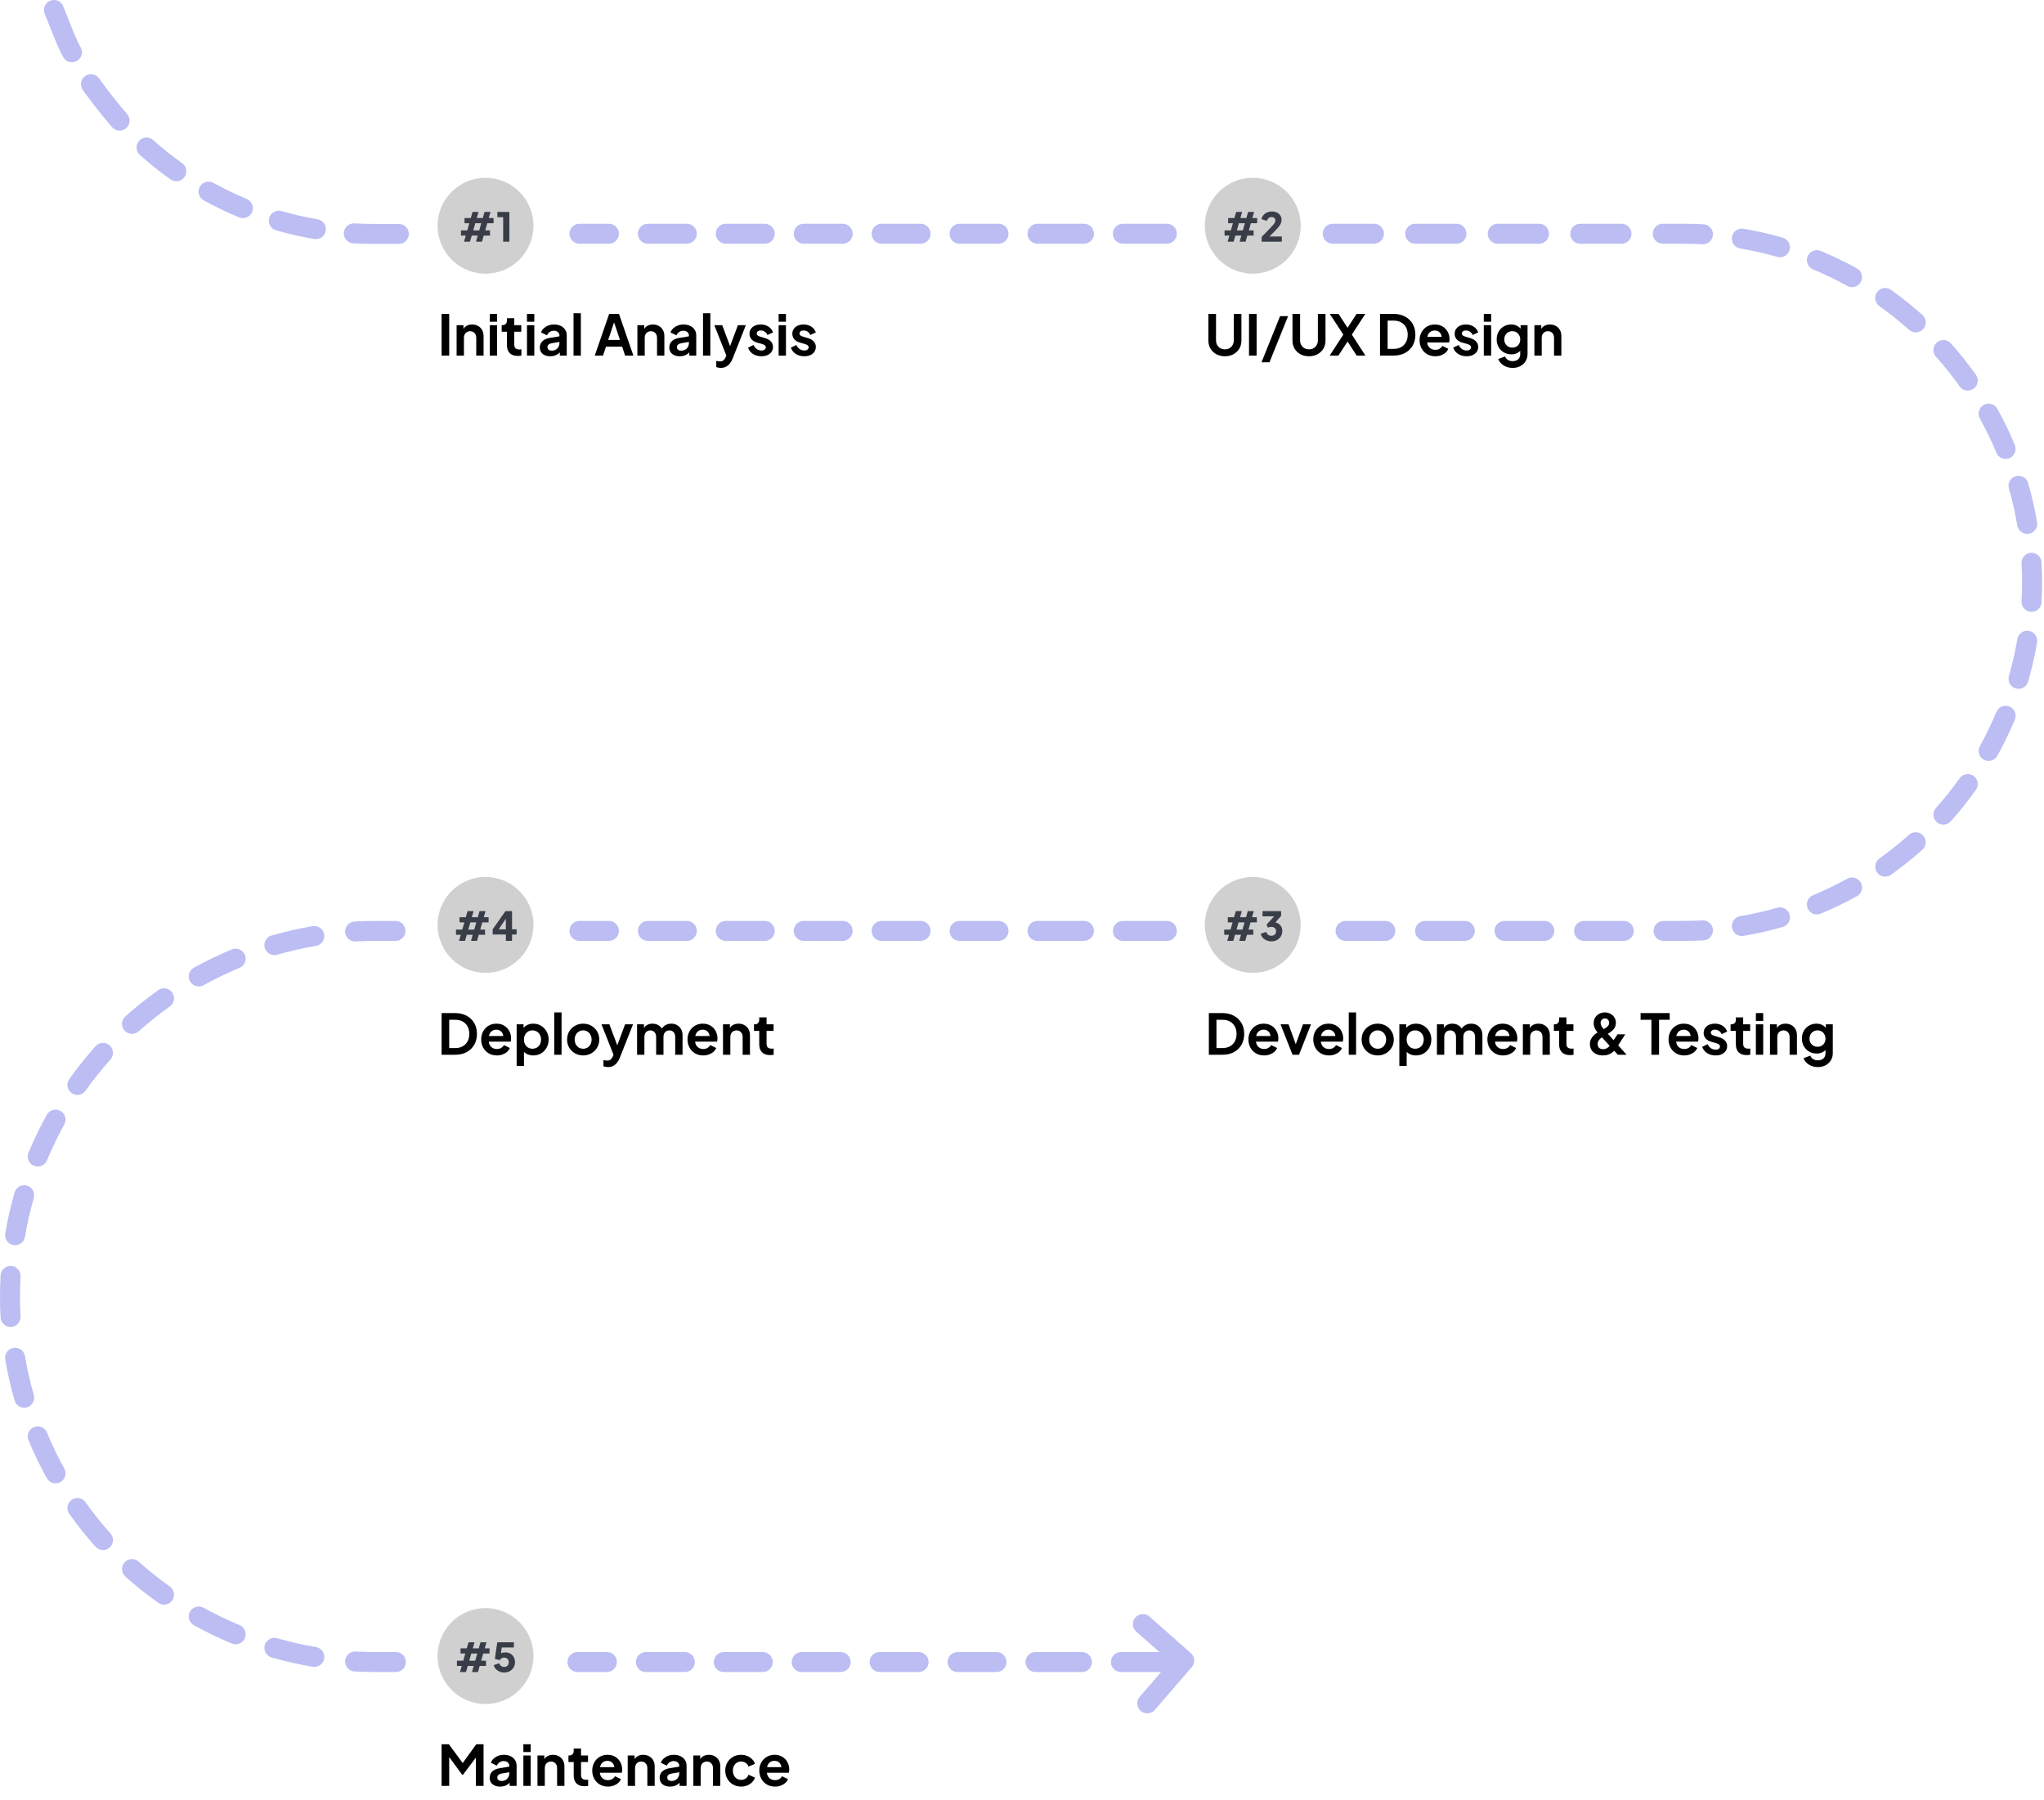 <svg width="1023" height="901" viewBox="0 0 1023 901" fill="none" xmlns="http://www.w3.org/2000/svg">
<path fill-rule="evenodd" clip-rule="evenodd" d="M176.807 121.815C180.055 121.995 183.327 122.086 186.62 122.086H199.62C202.381 122.086 204.62 119.848 204.62 117.086C204.62 114.325 202.381 112.086 199.62 112.086H186.62C183.512 112.086 180.424 112 177.359 111.831C174.602 111.678 172.243 113.79 172.09 116.547C171.938 119.304 174.049 121.663 176.807 121.815ZM163.06 115.541C163.52 112.818 161.685 110.238 158.962 109.779C152.826 108.744 146.806 107.37 140.921 105.677C138.267 104.914 135.497 106.446 134.734 109.1C133.97 111.754 135.503 114.524 138.157 115.287C144.401 117.084 150.789 118.541 157.298 119.64C160.021 120.099 162.601 118.264 163.06 115.541ZM126.165 106.102C127.222 103.551 126.012 100.626 123.461 99.568C117.737 97.194 112.175 94.507 106.797 91.528C104.381 90.19 101.338 91.064 100 93.48C98.662 95.895 99.536 98.938 101.952 100.276C107.657 103.436 113.557 106.286 119.631 108.805C122.182 109.863 125.107 108.652 126.165 106.102ZM92.314 88.64C93.914 86.389 93.387 83.268 91.136 81.668C86.098 78.087 81.27 74.231 76.674 70.12C74.615 68.279 71.454 68.456 69.614 70.514C67.773 72.573 67.949 75.733 70.008 77.574C74.881 81.932 80.001 86.022 85.342 89.819C87.593 91.419 90.715 90.891 92.314 88.64ZM63.192 64.093C65.25 62.252 65.427 59.091 63.586 57.032C59.475 52.436 53.173 44.302 49.592 39.265C47.992 37.014 44.871 36.486 42.62 38.086C40.369 39.686 39.842 42.807 41.441 45.058C45.239 50.4 51.774 58.825 56.132 63.699C57.973 65.757 61.133 65.933 63.192 64.093ZM38.416 30.538C40.832 29.2 41.706 26.157 40.368 23.741C38.227 19.876 35.871 13.855 33.834 8.648L33.834 8.648L33.834 8.647L33.834 8.647C33.036 6.609 32.288 4.696 31.62 3.086C30.562 0.535 27.637 -0.675 25.086 0.383C22.535 1.441 21.325 4.366 22.383 6.917C23.064 8.56 23.822 10.483 24.627 12.527C26.798 18.037 29.315 24.425 31.62 28.586C32.958 31.002 36.001 31.875 38.416 30.538ZM290 112C287.239 112 285 114.239 285 117C285 119.761 287.239 122 290 122H304.75C307.511 122 309.75 119.761 309.75 117C309.75 114.239 307.511 112 304.75 112H290ZM324.25 112C321.489 112 319.25 114.239 319.25 117C319.25 119.761 321.489 122 324.25 122H343.75C346.511 122 348.75 119.761 348.75 117C348.75 114.239 346.511 112 343.75 112H324.25ZM363.25 112C360.489 112 358.25 114.239 358.25 117C358.25 119.761 360.489 122 363.25 122H382.75C385.511 122 387.75 119.761 387.75 117C387.75 114.239 385.511 112 382.75 112H363.25ZM402.25 112C399.489 112 397.25 114.239 397.25 117C397.25 119.761 399.489 122 402.25 122H421.75C424.511 122 426.75 119.761 426.75 117C426.75 114.239 424.511 112 421.75 112H402.25ZM441.25 112C438.489 112 436.25 114.239 436.25 117C436.25 119.761 438.489 122 441.25 122H460.75C463.511 122 465.75 119.761 465.75 117C465.75 114.239 463.511 112 460.75 112H441.25ZM480.25 112C477.489 112 475.25 114.239 475.25 117C475.25 119.761 477.489 122 480.25 122H499.75C502.511 122 504.75 119.761 504.75 117C504.75 114.239 502.511 112 499.75 112H480.25ZM519.25 112C516.489 112 514.25 114.239 514.25 117C514.25 119.761 516.489 122 519.25 122H542.5C545.261 122 547.5 119.761 547.5 117C547.5 114.239 545.261 112 542.5 112H519.25ZM562 112C559.239 112 557 114.239 557 117C557 119.761 559.239 122 562 122H584C586.761 122 589 119.761 589 117C589 114.239 586.761 112 584 112H562ZM290 461C287.239 461 285 463.239 285 466C285 468.761 287.239 471 290 471H304.75C307.511 471 309.75 468.761 309.75 466C309.75 463.239 307.511 461 304.75 461H290ZM324.25 461C321.489 461 319.25 463.239 319.25 466C319.25 468.761 321.489 471 324.25 471H343.75C346.511 471 348.75 468.761 348.75 466C348.75 463.239 346.511 461 343.75 461H324.25ZM363.25 461C360.489 461 358.25 463.239 358.25 466C358.25 468.761 360.489 471 363.25 471H382.75C385.511 471 387.75 468.761 387.75 466C387.75 463.239 385.511 461 382.75 461H363.25ZM402.25 461C399.489 461 397.25 463.239 397.25 466C397.25 468.761 399.489 471 402.25 471H421.75C424.511 471 426.75 468.761 426.75 466C426.75 463.239 424.511 461 421.75 461H402.25ZM441.25 461C438.489 461 436.25 463.239 436.25 466C436.25 468.761 438.489 471 441.25 471H460.75C463.511 471 465.75 468.761 465.75 466C465.75 463.239 463.511 461 460.75 461H441.25ZM480.25 461C477.489 461 475.25 463.239 475.25 466C475.25 468.761 477.489 471 480.25 471H499.75C502.511 471 504.75 468.761 504.75 466C504.75 463.239 502.511 461 499.75 461H480.25ZM519.25 461C516.489 461 514.25 463.239 514.25 466C514.25 468.761 516.489 471 519.25 471H542.5C545.261 471 547.5 468.761 547.5 466C547.5 463.239 545.261 461 542.5 461H519.25ZM562 461C559.239 461 557 463.239 557 466C557 468.761 559.239 471 562 471H584C586.761 471 589 468.761 589 466C589 463.239 586.761 461 584 461H562ZM667 112C664.239 112 662 114.239 662 117C662 119.761 664.239 122 667 122H687.65C690.411 122 692.65 119.761 692.65 117C692.65 114.239 690.411 112 687.65 112H667ZM708.3 112C705.539 112 703.3 114.239 703.3 117C703.3 119.761 705.539 122 708.3 122H728.95C731.711 122 733.95 119.761 733.95 117C733.95 114.239 731.711 112 728.95 112H708.3ZM749.6 112C746.839 112 744.6 114.239 744.6 117C744.6 119.761 746.839 122 749.6 122H770.25C773.011 122 775.25 119.761 775.25 117C775.25 114.239 773.011 112 770.25 112H749.6ZM790.9 112C788.139 112 785.9 114.239 785.9 117C785.9 119.761 788.139 122 790.9 122H811.55C814.311 122 816.55 119.761 816.55 117C816.55 114.239 814.311 112 811.55 112H790.9ZM832.2 112C829.439 112 827.2 114.239 827.2 117C827.2 119.761 829.439 122 832.2 122H842.525C845.718 122 848.89 122.088 852.039 122.262C854.796 122.415 857.155 120.303 857.307 117.546C857.46 114.789 855.348 112.43 852.591 112.278C849.258 112.093 845.902 112 842.525 112H832.2ZM872.601 114.509C869.878 114.05 867.298 115.885 866.839 118.608C866.38 121.331 868.214 123.911 870.937 124.37C877.241 125.434 883.425 126.845 889.47 128.584C892.124 129.347 894.894 127.815 895.658 125.161C896.421 122.507 894.888 119.737 892.235 118.973C885.829 117.131 879.278 115.636 872.601 114.509ZM911.237 125.623C908.686 124.565 905.761 125.775 904.703 128.326C903.645 130.877 904.856 133.802 907.406 134.86C913.287 137.298 919 140.059 924.526 143.119C926.941 144.457 929.984 143.583 931.322 141.167C932.66 138.751 931.786 135.709 929.371 134.371C923.519 131.13 917.466 128.206 911.237 125.623ZM946.407 145.097C944.156 143.497 941.035 144.025 939.435 146.276C937.835 148.526 938.362 151.648 940.613 153.248C945.788 156.926 950.748 160.888 955.47 165.111C957.528 166.951 960.689 166.775 962.53 164.717C964.371 162.658 964.194 159.497 962.136 157.656C957.137 153.186 951.886 148.992 946.407 145.097ZM976.369 171.889C974.528 169.831 971.367 169.654 969.309 171.495C967.25 173.336 967.074 176.497 968.914 178.555C973.137 183.277 977.099 188.237 980.777 193.412C982.377 195.663 985.499 196.19 987.75 194.59C990 192.991 990.528 189.869 988.928 187.618C985.033 182.139 980.839 176.888 976.369 171.889ZM999.654 204.655C998.316 202.239 995.274 201.365 992.858 202.703C990.442 204.041 989.569 207.084 990.906 209.5C993.967 215.025 996.727 220.738 999.165 226.619C1000.22 229.17 1003.15 230.38 1005.7 229.322C1008.25 228.264 1009.46 225.339 1008.4 222.788C1005.82 216.559 1002.9 210.506 999.654 204.655ZM1015.05 241.791C1014.29 239.137 1011.52 237.604 1008.86 238.367C1006.21 239.131 1004.68 241.901 1005.44 244.555C1007.18 250.6 1008.59 256.785 1009.66 263.088C1010.11 265.811 1012.69 267.646 1015.42 267.186C1018.14 266.727 1019.98 264.147 1019.52 261.424C1018.39 254.747 1016.89 248.196 1015.05 241.791ZM1021.75 281.434C1021.6 278.677 1019.24 276.565 1016.48 276.718C1013.72 276.87 1011.61 279.229 1011.76 281.986C1011.94 285.135 1012.03 288.307 1012.03 291.5C1012.03 294.693 1011.94 297.865 1011.76 301.014C1011.61 303.771 1013.72 306.13 1016.48 306.282C1019.24 306.435 1021.6 304.323 1021.75 301.566C1021.93 298.233 1022.03 294.877 1022.03 291.5C1022.03 288.123 1021.93 284.767 1021.75 281.434ZM1019.52 321.576C1019.98 318.853 1018.14 316.273 1015.42 315.814C1012.69 315.354 1010.11 317.189 1009.66 319.912C1008.59 326.215 1007.18 332.4 1005.44 338.445C1004.68 341.099 1006.21 343.869 1008.86 344.633C1011.52 345.396 1014.29 343.863 1015.05 341.209C1016.89 334.804 1018.39 328.253 1019.52 321.576ZM1008.4 360.212C1009.46 357.661 1008.25 354.736 1005.7 353.678C1003.15 352.62 1000.22 353.83 999.165 356.381C996.727 362.262 993.967 367.975 990.906 373.5C989.569 375.916 990.442 378.959 992.858 380.297C995.274 381.635 998.316 380.761 999.654 378.346C1002.9 372.494 1005.82 366.441 1008.4 360.212ZM988.928 395.382C990.528 393.131 990 390.009 987.75 388.41C985.499 386.81 982.377 387.337 980.777 389.588C977.099 394.763 973.137 399.723 968.914 404.445C967.074 406.503 967.25 409.664 969.309 411.505C971.367 413.346 974.528 413.169 976.369 411.111C980.839 406.112 985.033 400.861 988.928 395.382ZM962.136 425.344C964.194 423.503 964.371 420.342 962.53 418.283C960.689 416.225 957.528 416.049 955.47 417.889C950.748 422.112 945.788 426.074 940.613 429.752C938.362 431.352 937.835 434.474 939.435 436.724C941.035 438.975 944.156 439.503 946.407 437.903C951.886 434.008 957.137 429.814 962.136 425.344ZM929.371 448.629C931.786 447.291 932.66 444.249 931.322 441.833C929.984 439.417 926.941 438.543 924.526 439.881C919 442.941 913.287 445.702 907.406 448.14C904.855 449.198 903.645 452.123 904.703 454.674C905.761 457.225 908.686 458.435 911.237 457.378C917.466 454.794 923.519 451.87 929.371 448.629ZM892.234 464.027C894.888 463.263 896.421 460.493 895.658 457.839C894.894 455.185 892.124 453.653 889.47 454.416C883.425 456.155 877.241 457.566 870.937 458.63C868.214 459.089 866.38 461.669 866.839 464.392C867.298 467.115 869.878 468.95 872.601 468.491C879.278 467.364 885.829 465.869 892.234 464.027ZM852.591 470.722C855.348 470.57 857.46 468.211 857.307 465.454C857.155 462.697 854.796 460.585 852.039 460.738C848.89 460.912 845.718 461 842.525 461H832.58C829.818 461 827.58 463.239 827.58 466C827.58 468.761 829.818 471 832.58 471H842.525C845.902 471 849.258 470.907 852.591 470.722ZM673.455 461C670.693 461 668.455 463.239 668.455 466C668.455 468.761 670.693 471 673.455 471H693.345C696.107 471 698.345 468.761 698.345 466C698.345 463.239 696.107 461 693.345 461H673.455ZM713.236 461C710.475 461 708.236 463.239 708.236 466C708.236 468.761 710.475 471 713.236 471H733.127C735.888 471 738.127 468.761 738.127 466C738.127 463.239 735.888 461 733.127 461H713.236ZM753.017 461C750.256 461 748.017 463.239 748.017 466C748.017 468.761 750.256 471 753.017 471H772.908C775.669 471 777.908 468.761 777.908 466C777.908 463.239 775.669 461 772.908 461H753.017ZM792.799 461C790.037 461 787.799 463.239 787.799 466C787.799 468.761 790.037 471 792.799 471H812.689C815.451 471 817.689 468.761 817.689 466C817.689 463.239 815.451 461 812.689 461H792.799ZM177.458 461.291C180.948 461.098 184.463 461 188 461H197.945C200.707 461 202.946 463.239 202.946 466C202.946 468.761 200.707 471 197.945 471H188C184.647 471 181.316 471.093 178.01 471.276C175.253 471.428 172.894 469.316 172.741 466.559C172.589 463.802 174.7 461.443 177.458 461.291ZM162.262 467.727C162.721 470.45 160.886 473.029 158.163 473.489C151.544 474.606 145.049 476.088 138.701 477.914C136.047 478.677 133.277 477.145 132.513 474.491C131.75 471.837 133.283 469.067 135.937 468.304C142.645 466.374 149.507 464.808 156.5 463.628C159.222 463.169 161.802 465.004 162.262 467.727ZM122.569 477.971C123.626 480.522 122.416 483.447 119.865 484.505C113.69 487.066 107.69 489.964 101.887 493.178C99.472 494.516 96.429 493.642 95.091 491.226C93.753 488.811 94.627 485.768 97.042 484.43C103.171 481.035 109.51 477.973 116.035 475.268C118.585 474.21 121.511 475.42 122.569 477.971ZM86.171 496.843C87.771 499.093 87.244 502.215 84.993 503.815C79.558 507.678 74.35 511.838 69.391 516.273C67.333 518.113 64.172 517.937 62.331 515.879C60.49 513.82 60.667 510.659 62.725 508.818C67.961 504.136 73.46 499.743 79.199 495.664C81.45 494.064 84.572 494.592 86.171 496.843ZM54.879 523.331C56.937 525.172 57.113 528.333 55.273 530.391C50.838 535.35 46.678 540.558 42.815 545.993C41.215 548.244 38.093 548.771 35.843 547.171C33.592 545.571 33.064 542.45 34.664 540.199C38.743 534.46 43.136 528.961 47.818 523.725C49.659 521.667 52.82 521.49 54.879 523.331ZM30.226 556.091C32.642 557.429 33.516 560.472 32.178 562.887C28.964 568.689 26.066 574.69 23.505 580.865C22.447 583.416 19.522 584.626 16.971 583.568C14.42 582.511 13.21 579.585 14.268 577.035C16.973 570.51 20.035 564.171 23.43 558.042C24.768 555.627 27.811 554.753 30.226 556.091ZM13.491 593.513C16.145 594.277 17.677 597.047 16.914 599.701C15.088 606.049 13.606 612.544 12.489 619.163C12.03 621.886 9.45 623.721 6.727 623.262C4.004 622.802 2.169 620.222 2.628 617.499C3.808 610.507 5.374 603.645 7.304 596.937C8.067 594.283 10.837 592.75 13.491 593.513ZM5.559 633.741C8.316 633.894 10.428 636.252 10.275 639.01C10.093 642.316 10 645.647 10 649C10 652.353 10.093 655.684 10.275 658.99C10.428 661.748 8.316 664.106 5.559 664.259C2.802 664.411 0.443 662.3 0.291 659.543C0.098 656.052 0 652.537 0 649C0 645.463 0.098 641.948 0.291 638.457C0.443 635.7 2.802 633.589 5.559 633.741ZM6.727 674.738C9.45 674.279 12.03 676.114 12.489 678.837C13.606 685.456 15.088 691.951 16.914 698.299C17.677 700.953 16.145 703.723 13.491 704.487C10.837 705.25 8.067 703.717 7.304 701.064C5.374 694.355 3.808 687.493 2.628 680.501C2.169 677.778 4.004 675.198 6.727 674.738ZM16.971 714.432C19.522 713.374 22.447 714.584 23.505 717.135C26.066 723.31 28.964 729.311 32.178 735.113C33.516 737.528 32.642 740.571 30.226 741.909C27.811 743.247 24.768 742.373 23.43 739.958C20.035 733.829 16.973 727.49 14.268 720.965C13.21 718.415 14.42 715.489 16.971 714.432ZM35.843 750.829C38.093 749.229 41.215 749.756 42.815 752.007C46.678 757.442 50.838 762.65 55.273 767.609C57.113 769.667 56.937 772.828 54.879 774.669C52.82 776.51 49.659 776.333 47.819 774.275C43.136 769.039 38.743 763.54 34.664 757.801C33.064 755.55 33.592 752.429 35.843 750.829ZM62.331 782.122C64.172 780.063 67.333 779.887 69.391 781.727C74.35 786.162 79.558 790.322 84.993 794.185C87.244 795.785 87.771 798.907 86.171 801.157C84.572 803.408 81.45 803.936 79.199 802.336C73.46 798.257 67.961 793.864 62.725 789.182C60.667 787.341 60.49 784.18 62.331 782.122ZM95.091 806.774C96.429 804.358 99.472 803.484 101.887 804.822C107.69 808.036 113.69 810.934 119.865 813.495C122.416 814.553 123.626 817.478 122.569 820.029C121.511 822.58 118.585 823.79 116.035 822.732C109.51 820.027 103.171 816.965 97.042 813.57C94.627 812.232 93.753 809.189 95.091 806.774ZM132.514 823.509C133.277 820.855 136.047 819.323 138.701 820.086C145.049 821.912 151.544 823.394 158.163 824.511C160.886 824.971 162.721 827.55 162.262 830.273C161.802 832.996 159.222 834.831 156.5 834.372C149.507 833.192 142.645 831.626 135.937 829.696C133.283 828.933 131.75 826.163 132.514 823.509ZM172.741 831.441C172.894 828.684 175.253 826.572 178.01 826.724C181.316 826.907 184.647 827 188 827H198.138C200.899 827 203.138 829.239 203.138 832C203.138 834.761 200.899 837 198.138 837H188C184.463 837 180.948 836.902 177.458 836.709C174.7 836.557 172.589 834.198 172.741 831.441ZM289 827C286.239 827 284 829.239 284 832C284 834.761 286.239 837 289 837H303.75C306.511 837 308.75 834.761 308.75 832C308.75 829.239 306.511 827 303.75 827H289ZM323.25 827C320.489 827 318.25 829.239 318.25 832C318.25 834.761 320.489 837 323.25 837H342.75C345.511 837 347.75 834.761 347.75 832C347.75 829.239 345.511 827 342.75 827H323.25ZM362.25 827C359.489 827 357.25 829.239 357.25 832C357.25 834.761 359.489 837 362.25 837H381.75C384.511 837 386.75 834.761 386.75 832C386.75 829.239 384.511 827 381.75 827H362.25ZM401.25 827C398.489 827 396.25 829.239 396.25 832C396.25 834.761 398.489 837 401.25 837H420.75C423.511 837 425.75 834.761 425.75 832C425.75 829.239 423.511 827 420.75 827H401.25ZM440.25 827C437.489 827 435.25 829.239 435.25 832C435.25 834.761 437.489 837 440.25 837H459.75C462.511 837 464.75 834.761 464.75 832C464.75 829.239 462.511 827 459.75 827H440.25ZM479.25 827C476.489 827 474.25 829.239 474.25 832C474.25 834.761 476.489 837 479.25 837H498.75C501.511 837 503.75 834.761 503.75 832C503.75 829.239 501.511 827 498.75 827H479.25ZM518.25 827C515.489 827 513.25 829.239 513.25 832C513.25 834.761 515.489 837 518.25 837H541.5C544.261 837 546.5 834.761 546.5 832C546.5 829.239 544.261 827 541.5 827H518.25ZM561 827C558.239 827 556 829.239 556 832C556 834.761 558.239 837 561 837H581.128L570.406 849.422C568.602 851.513 568.834 854.67 570.924 856.474C573.015 858.279 576.172 858.047 577.976 855.956L596.455 834.546C598.244 832.474 598.033 829.348 595.982 827.534L575.314 809.255C573.246 807.425 570.086 807.619 568.256 809.688C566.427 811.756 566.621 814.916 568.689 816.745L580.284 827H561Z" fill="#BBBDF3"/>
<path d="M219 113C219 99.745 229.745 89 243 89C256.255 89 267 99.745 267 113C267 126.255 256.255 137 243 137C229.745 137 219 126.255 219 113Z" fill="#D0D0D0"/>
<path d="M232.229 121L233.109 117.94H230.709V115.34H233.849L234.889 111.74H232.489V109.14H235.629L236.509 106.1H239.509L238.629 109.14H241.629L242.489 106.1H245.489L244.629 109.14H247.029V111.74H243.869L242.849 115.34H245.249V117.94H242.089L241.229 121H238.229L239.089 117.94H236.109L235.229 121H232.229ZM236.849 115.34H239.849L240.869 111.74H237.889L236.849 115.34ZM251.83 121V108.72H248.93V106.1H254.93V121H251.83Z" fill="#383D47"/>
<path d="M221.016 178V157.14H224.824V178H221.016ZM228.528 178V162.768H231.972V165.764L231.692 165.232C232.047 164.317 232.626 163.627 233.428 163.16C234.25 162.675 235.202 162.432 236.284 162.432C237.404 162.432 238.394 162.675 239.252 163.16C240.13 163.645 240.811 164.327 241.296 165.204C241.782 166.063 242.024 167.061 242.024 168.2V178H238.356V169.068C238.356 168.396 238.226 167.817 237.964 167.332C237.703 166.847 237.339 166.473 236.872 166.212C236.424 165.932 235.892 165.792 235.276 165.792C234.679 165.792 234.147 165.932 233.68 166.212C233.214 166.473 232.85 166.847 232.588 167.332C232.327 167.817 232.196 168.396 232.196 169.068V178H228.528ZM245.126 178V162.768H248.794V178H245.126ZM245.126 161.06V157.14H248.794V161.06H245.126ZM259.125 178.168C257.407 178.168 256.073 177.701 255.121 176.768C254.187 175.816 253.721 174.481 253.721 172.764V166.044H251.089V162.768H251.369C252.115 162.768 252.694 162.572 253.105 162.18C253.515 161.788 253.721 161.219 253.721 160.472V159.296H257.389V162.768H260.889V166.044H257.389V172.568C257.389 173.072 257.473 173.501 257.641 173.856C257.827 174.211 258.107 174.481 258.481 174.668C258.873 174.855 259.367 174.948 259.965 174.948C260.095 174.948 260.245 174.939 260.413 174.92C260.599 174.901 260.777 174.883 260.945 174.864V178C260.683 178.037 260.385 178.075 260.049 178.112C259.713 178.149 259.405 178.168 259.125 178.168ZM263.747 178V162.768H267.415V178H263.747ZM263.747 161.06V157.14H267.415V161.06H263.747ZM275.422 178.336C274.358 178.336 273.434 178.159 272.65 177.804C271.866 177.449 271.259 176.945 270.83 176.292C270.4 175.62 270.186 174.845 270.186 173.968C270.186 173.128 270.372 172.381 270.746 171.728C271.119 171.056 271.698 170.496 272.482 170.048C273.266 169.6 274.255 169.283 275.45 169.096L280.434 168.284V171.084L276.15 171.812C275.422 171.943 274.88 172.176 274.526 172.512C274.171 172.848 273.994 173.287 273.994 173.828C273.994 174.351 274.19 174.771 274.582 175.088C274.992 175.387 275.496 175.536 276.094 175.536C276.859 175.536 277.531 175.377 278.11 175.06C278.707 174.724 279.164 174.267 279.482 173.688C279.818 173.109 279.986 172.475 279.986 171.784V167.864C279.986 167.211 279.724 166.669 279.202 166.24C278.698 165.792 278.026 165.568 277.186 165.568C276.402 165.568 275.702 165.783 275.086 166.212C274.488 166.623 274.05 167.173 273.77 167.864L270.774 166.408C271.072 165.605 271.539 164.915 272.174 164.336C272.827 163.739 273.592 163.272 274.47 162.936C275.347 162.6 276.299 162.432 277.326 162.432C278.576 162.432 279.678 162.665 280.63 163.132C281.582 163.58 282.319 164.215 282.842 165.036C283.383 165.839 283.654 166.781 283.654 167.864V178H280.182V175.396L280.966 175.34C280.574 175.993 280.107 176.544 279.566 176.992C279.024 177.421 278.408 177.757 277.718 178C277.027 178.224 276.262 178.336 275.422 178.336ZM287.044 178V156.804H290.712V178H287.044ZM297.675 178L304.871 157.14H309.799L316.995 178H312.851L311.367 173.52H303.303L301.791 178H297.675ZM304.395 170.16H310.275L306.803 159.772H307.867L304.395 170.16ZM319.009 178V162.768H322.453V165.764L322.173 165.232C322.527 164.317 323.106 163.627 323.909 163.16C324.73 162.675 325.682 162.432 326.765 162.432C327.885 162.432 328.874 162.675 329.733 163.16C330.61 163.645 331.291 164.327 331.777 165.204C332.262 166.063 332.505 167.061 332.505 168.2V178H328.837V169.068C328.837 168.396 328.706 167.817 328.445 167.332C328.183 166.847 327.819 166.473 327.353 166.212C326.905 165.932 326.373 165.792 325.757 165.792C325.159 165.792 324.627 165.932 324.161 166.212C323.694 166.473 323.33 166.847 323.069 167.332C322.807 167.817 322.677 168.396 322.677 169.068V178H319.009ZM340.226 178.336C339.162 178.336 338.238 178.159 337.454 177.804C336.67 177.449 336.064 176.945 335.634 176.292C335.205 175.62 334.99 174.845 334.99 173.968C334.99 173.128 335.177 172.381 335.55 171.728C335.924 171.056 336.502 170.496 337.286 170.048C338.07 169.6 339.06 169.283 340.254 169.096L345.238 168.284V171.084L340.954 171.812C340.226 171.943 339.685 172.176 339.33 172.512C338.976 172.848 338.798 173.287 338.798 173.828C338.798 174.351 338.994 174.771 339.386 175.088C339.797 175.387 340.301 175.536 340.898 175.536C341.664 175.536 342.336 175.377 342.914 175.06C343.512 174.724 343.969 174.267 344.286 173.688C344.622 173.109 344.79 172.475 344.79 171.784V167.864C344.79 167.211 344.529 166.669 344.006 166.24C343.502 165.792 342.83 165.568 341.99 165.568C341.206 165.568 340.506 165.783 339.89 166.212C339.293 166.623 338.854 167.173 338.574 167.864L335.578 166.408C335.877 165.605 336.344 164.915 336.978 164.336C337.632 163.739 338.397 163.272 339.274 162.936C340.152 162.6 341.104 162.432 342.13 162.432C343.381 162.432 344.482 162.665 345.434 163.132C346.386 163.58 347.124 164.215 347.646 165.036C348.188 165.839 348.458 166.781 348.458 167.864V178H344.986V175.396L345.77 175.34C345.378 175.993 344.912 176.544 344.37 176.992C343.829 177.421 343.213 177.757 342.522 178C341.832 178.224 341.066 178.336 340.226 178.336ZM351.849 178V156.804H355.517V178H351.849ZM360.751 184.16C360.341 184.16 359.939 184.123 359.547 184.048C359.155 183.992 358.801 183.88 358.483 183.712V180.66C358.726 180.716 359.015 180.772 359.351 180.828C359.706 180.884 360.033 180.912 360.331 180.912C361.171 180.912 361.778 180.716 362.151 180.324C362.543 179.951 362.889 179.447 363.187 178.812L364.195 176.46L364.139 179.54L357.503 162.768H361.451L366.099 175.144H364.699L369.319 162.768H373.295L366.659 179.54C366.267 180.511 365.791 181.341 365.231 182.032C364.671 182.723 364.018 183.245 363.271 183.6C362.543 183.973 361.703 184.16 360.751 184.16ZM381.106 178.336C379.482 178.336 378.063 177.953 376.85 177.188C375.655 176.404 374.834 175.349 374.386 174.024L377.13 172.708C377.522 173.567 378.063 174.239 378.754 174.724C379.463 175.209 380.247 175.452 381.106 175.452C381.778 175.452 382.31 175.303 382.702 175.004C383.094 174.705 383.29 174.313 383.29 173.828C383.29 173.529 383.206 173.287 383.038 173.1C382.888 172.895 382.674 172.727 382.394 172.596C382.132 172.447 381.843 172.325 381.526 172.232L379.034 171.532C377.746 171.159 376.766 170.589 376.094 169.824C375.44 169.059 375.114 168.153 375.114 167.108C375.114 166.175 375.347 165.363 375.814 164.672C376.299 163.963 376.962 163.412 377.802 163.02C378.66 162.628 379.64 162.432 380.742 162.432C382.179 162.432 383.448 162.777 384.55 163.468C385.651 164.159 386.435 165.129 386.902 166.38L384.102 167.696C383.84 167.005 383.402 166.455 382.786 166.044C382.17 165.633 381.479 165.428 380.714 165.428C380.098 165.428 379.612 165.568 379.258 165.848C378.903 166.128 378.726 166.492 378.726 166.94C378.726 167.22 378.8 167.463 378.95 167.668C379.099 167.873 379.304 168.041 379.566 168.172C379.846 168.303 380.163 168.424 380.518 168.536L382.954 169.264C384.204 169.637 385.166 170.197 385.838 170.944C386.528 171.691 386.874 172.605 386.874 173.688C386.874 174.603 386.631 175.415 386.146 176.124C385.66 176.815 384.988 177.356 384.13 177.748C383.271 178.14 382.263 178.336 381.106 178.336ZM389.692 178V162.768H393.36V178H389.692ZM389.692 161.06V157.14H393.36V161.06H389.692ZM402.543 178.336C400.919 178.336 399.5 177.953 398.287 177.188C397.092 176.404 396.271 175.349 395.823 174.024L398.567 172.708C398.959 173.567 399.5 174.239 400.191 174.724C400.9 175.209 401.684 175.452 402.543 175.452C403.215 175.452 403.747 175.303 404.139 175.004C404.531 174.705 404.727 174.313 404.727 173.828C404.727 173.529 404.643 173.287 404.475 173.1C404.326 172.895 404.111 172.727 403.831 172.596C403.57 172.447 403.28 172.325 402.963 172.232L400.471 171.532C399.183 171.159 398.203 170.589 397.531 169.824C396.878 169.059 396.551 168.153 396.551 167.108C396.551 166.175 396.784 165.363 397.251 164.672C397.736 163.963 398.399 163.412 399.239 163.02C400.098 162.628 401.078 162.432 402.179 162.432C403.616 162.432 404.886 162.777 405.987 163.468C407.088 164.159 407.872 165.129 408.339 166.38L405.539 167.696C405.278 167.005 404.839 166.455 404.223 166.044C403.607 165.633 402.916 165.428 402.151 165.428C401.535 165.428 401.05 165.568 400.695 165.848C400.34 166.128 400.163 166.492 400.163 166.94C400.163 167.22 400.238 167.463 400.387 167.668C400.536 167.873 400.742 168.041 401.003 168.172C401.283 168.303 401.6 168.424 401.955 168.536L404.391 169.264C405.642 169.637 406.603 170.197 407.275 170.944C407.966 171.691 408.311 172.605 408.311 173.688C408.311 174.603 408.068 175.415 407.583 176.124C407.098 176.815 406.426 177.356 405.567 177.748C404.708 178.14 403.7 178.336 402.543 178.336Z" fill="black"/>
<path d="M219 463C219 449.745 229.745 439 243 439C256.255 439 267 449.745 267 463C267 476.255 256.255 487 243 487C229.745 487 219 476.255 219 463Z" fill="#D0D0D0"/>
<path d="M229.738 471L230.618 467.94H228.218V465.34H231.358L232.398 461.74H229.998V459.14H233.138L234.018 456.1H237.018L236.138 459.14H239.138L239.998 456.1H242.998L242.138 459.14H244.538V461.74H241.378L240.358 465.34H242.758V467.94H239.598L238.738 471H235.738L236.598 467.94H233.618L232.738 471H229.738ZM234.358 465.34H237.358L238.378 461.74H235.398L234.358 465.34ZM253.179 471V467.8H246.579V465.2L252.979 456.1H256.279V465.2H258.579V467.8H256.279V471H253.179ZM248.839 466.32L248.259 465.2H253.179V458.5L253.959 458.74L248.839 466.32Z" fill="#383D47"/>
<path d="M221.016 528V507.14H227.82C230.023 507.14 231.936 507.588 233.56 508.484C235.203 509.361 236.472 510.584 237.368 512.152C238.264 513.701 238.712 515.503 238.712 517.556C238.712 519.591 238.264 521.401 237.368 522.988C236.472 524.556 235.203 525.788 233.56 526.684C231.936 527.561 230.023 528 227.82 528H221.016ZM224.824 524.64H227.904C229.323 524.64 230.545 524.351 231.572 523.772C232.617 523.175 233.429 522.353 234.008 521.308C234.587 520.244 234.876 518.993 234.876 517.556C234.876 516.1 234.587 514.849 234.008 513.804C233.429 512.759 232.617 511.947 231.572 511.368C230.545 510.789 229.323 510.5 227.904 510.5H224.824V524.64ZM248.659 528.336C247.091 528.336 245.719 527.981 244.543 527.272C243.367 526.563 242.452 525.601 241.799 524.388C241.145 523.175 240.819 521.831 240.819 520.356C240.819 518.825 241.145 517.472 241.799 516.296C242.471 515.101 243.376 514.159 244.515 513.468C245.672 512.777 246.96 512.432 248.379 512.432C249.573 512.432 250.619 512.628 251.515 513.02C252.429 513.412 253.204 513.953 253.839 514.644C254.473 515.335 254.959 516.128 255.295 517.024C255.631 517.901 255.799 518.853 255.799 519.88C255.799 520.141 255.78 520.412 255.743 520.692C255.724 520.972 255.677 521.215 255.603 521.42H243.843V518.62H253.531L251.795 519.936C251.963 519.077 251.916 518.312 251.655 517.64C251.412 516.968 251.001 516.436 250.423 516.044C249.863 515.652 249.181 515.456 248.379 515.456C247.613 515.456 246.932 515.652 246.335 516.044C245.737 516.417 245.28 516.977 244.963 517.724C244.664 518.452 244.552 519.339 244.627 520.384C244.552 521.317 244.673 522.148 244.991 522.876C245.327 523.585 245.812 524.136 246.447 524.528C247.1 524.92 247.847 525.116 248.687 525.116C249.527 525.116 250.236 524.939 250.815 524.584C251.412 524.229 251.879 523.753 252.215 523.156L255.183 524.612C254.884 525.34 254.417 525.984 253.783 526.544C253.148 527.104 252.392 527.543 251.515 527.86C250.656 528.177 249.704 528.336 248.659 528.336ZM258.579 533.6V512.768H262.023V515.792L261.687 515.036C262.21 514.215 262.919 513.58 263.815 513.132C264.711 512.665 265.747 512.432 266.923 512.432C268.36 512.432 269.658 512.787 270.815 513.496C271.972 514.205 272.887 515.157 273.559 516.352C274.25 517.547 274.595 518.891 274.595 520.384C274.595 521.859 274.259 523.203 273.587 524.416C272.915 525.629 272 526.591 270.843 527.3C269.686 527.991 268.37 528.336 266.895 528.336C265.794 528.336 264.776 528.121 263.843 527.692C262.928 527.244 262.2 526.609 261.659 525.788L262.247 525.06V533.6H258.579ZM266.475 524.976C267.315 524.976 268.062 524.78 268.715 524.388C269.368 523.996 269.872 523.455 270.227 522.764C270.6 522.073 270.787 521.28 270.787 520.384C270.787 519.488 270.6 518.704 270.227 518.032C269.872 517.341 269.368 516.8 268.715 516.408C268.062 515.997 267.315 515.792 266.475 515.792C265.672 515.792 264.944 515.988 264.291 516.38C263.656 516.772 263.152 517.323 262.779 518.032C262.424 518.723 262.247 519.507 262.247 520.384C262.247 521.28 262.424 522.073 262.779 522.764C263.152 523.455 263.656 523.996 264.291 524.388C264.944 524.78 265.672 524.976 266.475 524.976ZM277.392 528V506.804H281.06V528H277.392ZM291.894 528.336C290.401 528.336 289.038 527.991 287.806 527.3C286.593 526.609 285.622 525.667 284.894 524.472C284.185 523.277 283.83 521.915 283.83 520.384C283.83 518.853 284.185 517.491 284.894 516.296C285.622 515.101 286.593 514.159 287.806 513.468C289.02 512.777 290.382 512.432 291.894 512.432C293.388 512.432 294.741 512.777 295.954 513.468C297.168 514.159 298.129 515.101 298.838 516.296C299.566 517.472 299.93 518.835 299.93 520.384C299.93 521.915 299.566 523.277 298.838 524.472C298.11 525.667 297.14 526.609 295.926 527.3C294.713 527.991 293.369 528.336 291.894 528.336ZM291.894 524.976C292.716 524.976 293.434 524.78 294.05 524.388C294.685 523.996 295.18 523.455 295.534 522.764C295.908 522.055 296.094 521.261 296.094 520.384C296.094 519.488 295.908 518.704 295.534 518.032C295.18 517.341 294.685 516.8 294.05 516.408C293.434 515.997 292.716 515.792 291.894 515.792C291.054 515.792 290.317 515.997 289.682 516.408C289.048 516.8 288.544 517.341 288.17 518.032C287.816 518.704 287.638 519.488 287.638 520.384C287.638 521.261 287.816 522.055 288.17 522.764C288.544 523.455 289.048 523.996 289.682 524.388C290.317 524.78 291.054 524.976 291.894 524.976ZM304.286 534.16C303.876 534.16 303.474 534.123 303.082 534.048C302.69 533.992 302.336 533.88 302.018 533.712V530.66C302.261 530.716 302.55 530.772 302.886 530.828C303.241 530.884 303.568 530.912 303.866 530.912C304.706 530.912 305.313 530.716 305.686 530.324C306.078 529.951 306.424 529.447 306.722 528.812L307.73 526.46L307.674 529.54L301.038 512.768H304.986L309.634 525.144H308.234L312.854 512.768H316.83L310.194 529.54C309.802 530.511 309.326 531.341 308.766 532.032C308.206 532.723 307.553 533.245 306.806 533.6C306.078 533.973 305.238 534.16 304.286 534.16ZM318.845 528V512.768H322.289V516.296L321.897 515.708C322.177 514.607 322.737 513.785 323.577 513.244C324.417 512.703 325.406 512.432 326.545 512.432C327.795 512.432 328.897 512.759 329.849 513.412C330.801 514.065 331.417 514.924 331.697 515.988L330.661 516.072C331.127 514.859 331.827 513.953 332.761 513.356C333.694 512.74 334.767 512.432 335.981 512.432C337.063 512.432 338.025 512.675 338.865 513.16C339.723 513.645 340.395 514.327 340.881 515.204C341.366 516.063 341.609 517.061 341.609 518.2V528H337.941V519.068C337.941 518.396 337.819 517.817 337.577 517.332C337.334 516.847 336.998 516.473 336.569 516.212C336.139 515.932 335.617 515.792 335.001 515.792C334.422 515.792 333.909 515.932 333.461 516.212C333.013 516.473 332.667 516.847 332.425 517.332C332.182 517.817 332.061 518.396 332.061 519.068V528H328.393V519.068C328.393 518.396 328.271 517.817 328.029 517.332C327.786 516.847 327.441 516.473 326.993 516.212C326.563 515.932 326.05 515.792 325.453 515.792C324.874 515.792 324.361 515.932 323.913 516.212C323.465 516.473 323.119 516.847 322.877 517.332C322.634 517.817 322.513 518.396 322.513 519.068V528H318.845ZM351.936 528.336C350.368 528.336 348.996 527.981 347.82 527.272C346.644 526.563 345.729 525.601 345.076 524.388C344.423 523.175 344.096 521.831 344.096 520.356C344.096 518.825 344.423 517.472 345.076 516.296C345.748 515.101 346.653 514.159 347.792 513.468C348.949 512.777 350.237 512.432 351.656 512.432C352.851 512.432 353.896 512.628 354.792 513.02C355.707 513.412 356.481 513.953 357.116 514.644C357.751 515.335 358.236 516.128 358.572 517.024C358.908 517.901 359.076 518.853 359.076 519.88C359.076 520.141 359.057 520.412 359.02 520.692C359.001 520.972 358.955 521.215 358.88 521.42H347.12V518.62H356.808L355.072 519.936C355.24 519.077 355.193 518.312 354.932 517.64C354.689 516.968 354.279 516.436 353.7 516.044C353.14 515.652 352.459 515.456 351.656 515.456C350.891 515.456 350.209 515.652 349.612 516.044C349.015 516.417 348.557 516.977 348.24 517.724C347.941 518.452 347.829 519.339 347.904 520.384C347.829 521.317 347.951 522.148 348.268 522.876C348.604 523.585 349.089 524.136 349.724 524.528C350.377 524.92 351.124 525.116 351.964 525.116C352.804 525.116 353.513 524.939 354.092 524.584C354.689 524.229 355.156 523.753 355.492 523.156L358.46 524.612C358.161 525.34 357.695 525.984 357.06 526.544C356.425 527.104 355.669 527.543 354.792 527.86C353.933 528.177 352.981 528.336 351.936 528.336ZM361.856 528V512.768H365.3V515.764L365.02 515.232C365.375 514.317 365.954 513.627 366.756 513.16C367.578 512.675 368.53 512.432 369.612 512.432C370.732 512.432 371.722 512.675 372.58 513.16C373.458 513.645 374.139 514.327 374.624 515.204C375.11 516.063 375.352 517.061 375.352 518.2V528H371.684V519.068C371.684 518.396 371.554 517.817 371.292 517.332C371.031 516.847 370.667 516.473 370.2 516.212C369.752 515.932 369.22 515.792 368.604 515.792C368.007 515.792 367.475 515.932 367.008 516.212C366.542 516.473 366.178 516.847 365.916 517.332C365.655 517.817 365.524 518.396 365.524 519.068V528H361.856ZM385.398 528.168C383.681 528.168 382.346 527.701 381.394 526.768C380.461 525.816 379.994 524.481 379.994 522.764V516.044H377.362V512.768H377.642C378.389 512.768 378.967 512.572 379.378 512.18C379.789 511.788 379.994 511.219 379.994 510.472V509.296H383.662V512.768H387.162V516.044H383.662V522.568C383.662 523.072 383.746 523.501 383.914 523.856C384.101 524.211 384.381 524.481 384.754 524.668C385.146 524.855 385.641 524.948 386.238 524.948C386.369 524.948 386.518 524.939 386.686 524.92C386.873 524.901 387.05 524.883 387.218 524.864V528C386.957 528.037 386.658 528.075 386.322 528.112C385.986 528.149 385.678 528.168 385.398 528.168Z" fill="black"/>
<path d="M603 113C603 99.745 613.745 89 627 89C640.255 89 651 99.745 651 113C651 126.255 640.255 137 627 137C613.745 137 603 126.255 603 113Z" fill="#D0D0D0"/>
<path d="M614.402 121L615.282 117.94H612.882V115.34H616.022L617.062 111.74H614.662V109.14H617.802L618.682 106.1H621.682L620.802 109.14H623.802L624.662 106.1H627.662L626.802 109.14H629.202V111.74H626.042L625.022 115.34H627.422V117.94H624.262L623.402 121H620.402L621.262 117.94H618.282L617.402 121H614.402ZM619.022 115.34H622.022L623.042 111.74H620.062L619.022 115.34ZM631.444 121V118.6L635.444 114.48C636.23 113.667 636.824 113.027 637.224 112.56C637.637 112.08 637.917 111.68 638.064 111.36C638.224 111.04 638.304 110.727 638.304 110.42C638.304 109.873 638.124 109.447 637.764 109.14C637.417 108.82 636.977 108.66 636.444 108.66C635.897 108.66 635.41 108.82 634.984 109.14C634.557 109.447 634.244 109.92 634.044 110.56L631.344 109.68C631.504 108.907 631.837 108.233 632.344 107.66C632.85 107.087 633.464 106.647 634.184 106.34C634.904 106.02 635.657 105.86 636.444 105.86C637.43 105.86 638.297 106.033 639.044 106.38C639.79 106.727 640.37 107.213 640.784 107.84C641.197 108.467 641.404 109.2 641.404 110.04C641.404 110.573 641.31 111.1 641.124 111.62C640.937 112.127 640.65 112.647 640.264 113.18C639.89 113.7 639.404 114.267 638.804 114.88L635.384 118.4H641.544V121H631.444Z" fill="#383D47"/>
<path d="M613.052 178.336C611.447 178.336 610.019 178 608.768 177.328C607.536 176.656 606.565 175.732 605.856 174.556C605.147 173.38 604.792 172.045 604.792 170.552V157.14H608.6V170.356C608.6 171.215 608.787 171.989 609.16 172.68C609.552 173.371 610.084 173.912 610.756 174.304C611.428 174.677 612.193 174.864 613.052 174.864C613.929 174.864 614.695 174.677 615.348 174.304C616.02 173.912 616.543 173.371 616.916 172.68C617.308 171.989 617.504 171.215 617.504 170.356V157.14H621.312V170.552C621.312 172.045 620.957 173.38 620.248 174.556C619.539 175.732 618.559 176.656 617.308 177.328C616.076 178 614.657 178.336 613.052 178.336ZM625.114 178V157.14H628.922V178H625.114ZM631.366 181.36L640.662 158.26H644.666L635.37 181.36H631.366ZM655.134 178.336C653.529 178.336 652.101 178 650.85 177.328C649.618 176.656 648.647 175.732 647.938 174.556C647.229 173.38 646.874 172.045 646.874 170.552V157.14H650.682V170.356C650.682 171.215 650.869 171.989 651.242 172.68C651.634 173.371 652.166 173.912 652.838 174.304C653.51 174.677 654.275 174.864 655.134 174.864C656.011 174.864 656.777 174.677 657.43 174.304C658.102 173.912 658.625 173.371 658.998 172.68C659.39 171.989 659.586 171.215 659.586 170.356V157.14H663.394V170.552C663.394 172.045 663.039 173.38 662.33 174.556C661.621 175.732 660.641 176.656 659.39 177.328C658.158 178 656.739 178.336 655.134 178.336ZM665.488 178L672.32 167.5L665.544 157.14H669.912L675.456 165.624H673.44L678.956 157.14H683.324L676.576 167.5L683.38 178H679.012L673.44 169.404H675.456L669.856 178H665.488ZM690.684 178V157.14H697.488C699.691 157.14 701.604 157.588 703.228 158.484C704.871 159.361 706.14 160.584 707.036 162.152C707.932 163.701 708.38 165.503 708.38 167.556C708.38 169.591 707.932 171.401 707.036 172.988C706.14 174.556 704.871 175.788 703.228 176.684C701.604 177.561 699.691 178 697.488 178H690.684ZM694.492 174.64H697.572C698.991 174.64 700.213 174.351 701.24 173.772C702.285 173.175 703.097 172.353 703.676 171.308C704.255 170.244 704.544 168.993 704.544 167.556C704.544 166.1 704.255 164.849 703.676 163.804C703.097 162.759 702.285 161.947 701.24 161.368C700.213 160.789 698.991 160.5 697.572 160.5H694.492V174.64ZM718.327 178.336C716.759 178.336 715.387 177.981 714.211 177.272C713.035 176.563 712.12 175.601 711.467 174.388C710.813 173.175 710.487 171.831 710.487 170.356C710.487 168.825 710.813 167.472 711.467 166.296C712.139 165.101 713.044 164.159 714.183 163.468C715.34 162.777 716.628 162.432 718.047 162.432C719.241 162.432 720.287 162.628 721.183 163.02C722.097 163.412 722.872 163.953 723.507 164.644C724.141 165.335 724.627 166.128 724.963 167.024C725.299 167.901 725.467 168.853 725.467 169.88C725.467 170.141 725.448 170.412 725.411 170.692C725.392 170.972 725.345 171.215 725.271 171.42H713.511V168.62H723.199L721.463 169.936C721.631 169.077 721.584 168.312 721.323 167.64C721.08 166.968 720.669 166.436 720.091 166.044C719.531 165.652 718.849 165.456 718.047 165.456C717.281 165.456 716.6 165.652 716.003 166.044C715.405 166.417 714.948 166.977 714.631 167.724C714.332 168.452 714.22 169.339 714.295 170.384C714.22 171.317 714.341 172.148 714.659 172.876C714.995 173.585 715.48 174.136 716.115 174.528C716.768 174.92 717.515 175.116 718.355 175.116C719.195 175.116 719.904 174.939 720.483 174.584C721.08 174.229 721.547 173.753 721.883 173.156L724.851 174.612C724.552 175.34 724.085 175.984 723.451 176.544C722.816 177.104 722.06 177.543 721.183 177.86C720.324 178.177 719.372 178.336 718.327 178.336ZM734.043 178.336C732.419 178.336 731 177.953 729.787 177.188C728.592 176.404 727.771 175.349 727.323 174.024L730.067 172.708C730.459 173.567 731 174.239 731.691 174.724C732.4 175.209 733.184 175.452 734.043 175.452C734.715 175.452 735.247 175.303 735.639 175.004C736.031 174.705 736.227 174.313 736.227 173.828C736.227 173.529 736.143 173.287 735.975 173.1C735.826 172.895 735.611 172.727 735.331 172.596C735.07 172.447 734.78 172.325 734.463 172.232L731.971 171.532C730.683 171.159 729.703 170.589 729.031 169.824C728.378 169.059 728.051 168.153 728.051 167.108C728.051 166.175 728.284 165.363 728.751 164.672C729.236 163.963 729.899 163.412 730.739 163.02C731.598 162.628 732.578 162.432 733.679 162.432C735.116 162.432 736.386 162.777 737.487 163.468C738.588 164.159 739.372 165.129 739.839 166.38L737.039 167.696C736.778 167.005 736.339 166.455 735.723 166.044C735.107 165.633 734.416 165.428 733.651 165.428C733.035 165.428 732.55 165.568 732.195 165.848C731.84 166.128 731.663 166.492 731.663 166.94C731.663 167.22 731.738 167.463 731.887 167.668C732.036 167.873 732.242 168.041 732.503 168.172C732.783 168.303 733.1 168.424 733.455 168.536L735.891 169.264C737.142 169.637 738.103 170.197 738.775 170.944C739.466 171.691 739.811 172.605 739.811 173.688C739.811 174.603 739.568 175.415 739.083 176.124C738.598 176.815 737.926 177.356 737.067 177.748C736.208 178.14 735.2 178.336 734.043 178.336ZM742.63 178V162.768H746.298V178H742.63ZM742.63 161.06V157.14H746.298V161.06H742.63ZM757.077 184.16C755.938 184.16 754.883 183.973 753.913 183.6C752.942 183.227 752.102 182.704 751.393 182.032C750.702 181.379 750.198 180.604 749.881 179.708L753.297 178.42C753.521 179.129 753.959 179.699 754.613 180.128C755.285 180.576 756.106 180.8 757.077 180.8C757.823 180.8 758.477 180.66 759.037 180.38C759.615 180.1 760.063 179.689 760.381 179.148C760.698 178.625 760.857 177.991 760.857 177.244V173.772L761.557 174.612C761.034 175.527 760.334 176.217 759.457 176.684C758.579 177.151 757.581 177.384 756.461 177.384C755.042 177.384 753.773 177.057 752.653 176.404C751.533 175.751 750.655 174.855 750.021 173.716C749.386 172.577 749.069 171.299 749.069 169.88C749.069 168.443 749.386 167.164 750.021 166.044C750.655 164.924 751.523 164.047 752.625 163.412C753.726 162.759 754.977 162.432 756.377 162.432C757.515 162.432 758.514 162.675 759.373 163.16C760.25 163.627 760.978 164.308 761.557 165.204L761.053 166.128V162.768H764.525V177.244C764.525 178.569 764.198 179.755 763.545 180.8C762.91 181.845 762.033 182.667 760.913 183.264C759.811 183.861 758.533 184.16 757.077 184.16ZM756.909 173.996C757.693 173.996 758.374 173.828 758.953 173.492C759.55 173.137 760.017 172.652 760.353 172.036C760.689 171.42 760.857 170.711 760.857 169.908C760.857 169.124 760.679 168.424 760.325 167.808C759.989 167.173 759.522 166.679 758.925 166.324C758.346 165.969 757.674 165.792 756.909 165.792C756.143 165.792 755.453 165.969 754.837 166.324C754.221 166.679 753.735 167.173 753.381 167.808C753.045 168.424 752.877 169.124 752.877 169.908C752.877 170.692 753.045 171.392 753.381 172.008C753.735 172.624 754.211 173.109 754.809 173.464C755.425 173.819 756.125 173.996 756.909 173.996ZM767.95 178V162.768H771.394V165.764L771.114 165.232C771.469 164.317 772.048 163.627 772.85 163.16C773.672 162.675 774.624 162.432 775.706 162.432C776.826 162.432 777.816 162.675 778.674 163.16C779.552 163.645 780.233 164.327 780.718 165.204C781.204 166.063 781.446 167.061 781.446 168.2V178H777.778V169.068C777.778 168.396 777.648 167.817 777.386 167.332C777.125 166.847 776.761 166.473 776.294 166.212C775.846 165.932 775.314 165.792 774.698 165.792C774.101 165.792 773.569 165.932 773.102 166.212C772.636 166.473 772.272 166.847 772.01 167.332C771.749 167.817 771.618 168.396 771.618 169.068V178H767.95Z" fill="black"/>
<path d="M603 463C603 449.745 613.745 439 627 439C640.255 439 651 449.745 651 463C651 476.255 640.255 487 627 487C613.745 487 603 476.255 603 463Z" fill="#D0D0D0"/>
<path d="M614.236 471L615.116 467.94H612.716V465.34H615.856L616.896 461.74H614.496V459.14H617.636L618.516 456.1H621.516L620.636 459.14H623.636L624.496 456.1H627.496L626.636 459.14H629.036V461.74H625.876L624.856 465.34H627.256V467.94H624.096L623.236 471H620.236L621.096 467.94H618.116L617.236 471H614.236ZM618.856 465.34H621.856L622.876 461.74H619.896L618.856 465.34ZM636.278 471.24C635.451 471.24 634.664 471.087 633.918 470.78C633.171 470.46 632.538 470.013 632.018 469.44C631.498 468.867 631.151 468.193 630.978 467.42L633.718 466.5C633.944 467.14 634.278 467.627 634.718 467.96C635.158 468.28 635.678 468.44 636.278 468.44C636.771 468.44 637.191 468.347 637.538 468.16C637.898 467.973 638.178 467.713 638.378 467.38C638.578 467.033 638.678 466.633 638.678 466.18C638.678 465.727 638.578 465.34 638.378 465.02C638.191 464.687 637.918 464.433 637.558 464.26C637.211 464.073 636.784 463.98 636.278 463.98C635.984 463.98 635.691 464.013 635.398 464.08C635.104 464.147 634.838 464.24 634.598 464.36L633.878 462.86L637.698 458.7H631.878V456.1H641.178V458.5L637.258 462.96L637.358 461.7C638.251 461.7 639.024 461.887 639.678 462.26C640.344 462.62 640.858 463.127 641.218 463.78C641.591 464.433 641.778 465.193 641.778 466.06C641.778 467.047 641.538 467.933 641.058 468.72C640.578 469.507 639.924 470.127 639.098 470.58C638.271 471.02 637.331 471.24 636.278 471.24Z" fill="#383D47"/>
<path d="M605.016 528V507.14H611.82C614.023 507.14 615.936 507.588 617.56 508.484C619.203 509.361 620.472 510.584 621.368 512.152C622.264 513.701 622.712 515.503 622.712 517.556C622.712 519.591 622.264 521.401 621.368 522.988C620.472 524.556 619.203 525.788 617.56 526.684C615.936 527.561 614.023 528 611.82 528H605.016ZM608.824 524.64H611.904C613.323 524.64 614.545 524.351 615.572 523.772C616.617 523.175 617.429 522.353 618.008 521.308C618.587 520.244 618.876 518.993 618.876 517.556C618.876 516.1 618.587 514.849 618.008 513.804C617.429 512.759 616.617 511.947 615.572 511.368C614.545 510.789 613.323 510.5 611.904 510.5H608.824V524.64ZM632.659 528.336C631.091 528.336 629.719 527.981 628.543 527.272C627.367 526.563 626.452 525.601 625.799 524.388C625.145 523.175 624.819 521.831 624.819 520.356C624.819 518.825 625.145 517.472 625.799 516.296C626.471 515.101 627.376 514.159 628.515 513.468C629.672 512.777 630.96 512.432 632.379 512.432C633.573 512.432 634.619 512.628 635.515 513.02C636.429 513.412 637.204 513.953 637.839 514.644C638.473 515.335 638.959 516.128 639.295 517.024C639.631 517.901 639.799 518.853 639.799 519.88C639.799 520.141 639.78 520.412 639.743 520.692C639.724 520.972 639.677 521.215 639.603 521.42H627.843V518.62H637.531L635.795 519.936C635.963 519.077 635.916 518.312 635.655 517.64C635.412 516.968 635.001 516.436 634.423 516.044C633.863 515.652 633.181 515.456 632.379 515.456C631.613 515.456 630.932 515.652 630.335 516.044C629.737 516.417 629.28 516.977 628.963 517.724C628.664 518.452 628.552 519.339 628.627 520.384C628.552 521.317 628.673 522.148 628.991 522.876C629.327 523.585 629.812 524.136 630.447 524.528C631.1 524.92 631.847 525.116 632.687 525.116C633.527 525.116 634.236 524.939 634.815 524.584C635.412 524.229 635.879 523.753 636.215 523.156L639.183 524.612C638.884 525.34 638.417 525.984 637.783 526.544C637.148 527.104 636.392 527.543 635.515 527.86C634.656 528.177 633.704 528.336 632.659 528.336ZM646.898 528L640.906 512.768H644.91L649.25 524.752H647.766L652.134 512.768H656.138L650.146 528H646.898ZM665.116 528.336C663.548 528.336 662.176 527.981 661 527.272C659.824 526.563 658.909 525.601 658.256 524.388C657.602 523.175 657.276 521.831 657.276 520.356C657.276 518.825 657.602 517.472 658.256 516.296C658.928 515.101 659.833 514.159 660.972 513.468C662.129 512.777 663.417 512.432 664.836 512.432C666.03 512.432 667.076 512.628 667.972 513.02C668.886 513.412 669.661 513.953 670.296 514.644C670.93 515.335 671.416 516.128 671.752 517.024C672.088 517.901 672.256 518.853 672.256 519.88C672.256 520.141 672.237 520.412 672.2 520.692C672.181 520.972 672.134 521.215 672.06 521.42H660.3V518.62H669.988L668.252 519.936C668.42 519.077 668.373 518.312 668.112 517.64C667.869 516.968 667.458 516.436 666.88 516.044C666.32 515.652 665.638 515.456 664.836 515.456C664.07 515.456 663.389 515.652 662.792 516.044C662.194 516.417 661.737 516.977 661.42 517.724C661.121 518.452 661.009 519.339 661.084 520.384C661.009 521.317 661.13 522.148 661.448 522.876C661.784 523.585 662.269 524.136 662.904 524.528C663.557 524.92 664.304 525.116 665.144 525.116C665.984 525.116 666.693 524.939 667.272 524.584C667.869 524.229 668.336 523.753 668.672 523.156L671.64 524.612C671.341 525.34 670.874 525.984 670.24 526.544C669.605 527.104 668.849 527.543 667.972 527.86C667.113 528.177 666.161 528.336 665.116 528.336ZM675.036 528V506.804H678.704V528H675.036ZM689.539 528.336C688.045 528.336 686.683 527.991 685.451 527.3C684.237 526.609 683.267 525.667 682.539 524.472C681.829 523.277 681.475 521.915 681.475 520.384C681.475 518.853 681.829 517.491 682.539 516.296C683.267 515.101 684.237 514.159 685.451 513.468C686.664 512.777 688.027 512.432 689.539 512.432C691.032 512.432 692.385 512.777 693.599 513.468C694.812 514.159 695.773 515.101 696.483 516.296C697.211 517.472 697.575 518.835 697.575 520.384C697.575 521.915 697.211 523.277 696.483 524.472C695.755 525.667 694.784 526.609 693.571 527.3C692.357 527.991 691.013 528.336 689.539 528.336ZM689.539 524.976C690.36 524.976 691.079 524.78 691.695 524.388C692.329 523.996 692.824 523.455 693.179 522.764C693.552 522.055 693.739 521.261 693.739 520.384C693.739 519.488 693.552 518.704 693.179 518.032C692.824 517.341 692.329 516.8 691.695 516.408C691.079 515.997 690.36 515.792 689.539 515.792C688.699 515.792 687.961 515.997 687.327 516.408C686.692 516.8 686.188 517.341 685.815 518.032C685.46 518.704 685.283 519.488 685.283 520.384C685.283 521.261 685.46 522.055 685.815 522.764C686.188 523.455 686.692 523.996 687.327 524.388C687.961 524.78 688.699 524.976 689.539 524.976ZM700.356 533.6V512.768H703.8V515.792L703.464 515.036C703.987 514.215 704.696 513.58 705.592 513.132C706.488 512.665 707.524 512.432 708.7 512.432C710.138 512.432 711.435 512.787 712.592 513.496C713.75 514.205 714.664 515.157 715.336 516.352C716.027 517.547 716.372 518.891 716.372 520.384C716.372 521.859 716.036 523.203 715.364 524.416C714.692 525.629 713.778 526.591 712.62 527.3C711.463 527.991 710.147 528.336 708.672 528.336C707.571 528.336 706.554 528.121 705.62 527.692C704.706 527.244 703.978 526.609 703.436 525.788L704.024 525.06V533.6H700.356ZM708.252 524.976C709.092 524.976 709.839 524.78 710.492 524.388C711.146 523.996 711.65 523.455 712.004 522.764C712.378 522.073 712.564 521.28 712.564 520.384C712.564 519.488 712.378 518.704 712.004 518.032C711.65 517.341 711.146 516.8 710.492 516.408C709.839 515.997 709.092 515.792 708.252 515.792C707.45 515.792 706.722 515.988 706.068 516.38C705.434 516.772 704.93 517.323 704.556 518.032C704.202 518.723 704.024 519.507 704.024 520.384C704.024 521.28 704.202 522.073 704.556 522.764C704.93 523.455 705.434 523.996 706.068 524.388C706.722 524.78 707.45 524.976 708.252 524.976ZM719.169 528V512.768H722.613V516.296L722.221 515.708C722.501 514.607 723.061 513.785 723.901 513.244C724.741 512.703 725.73 512.432 726.869 512.432C728.12 512.432 729.221 512.759 730.173 513.412C731.125 514.065 731.741 514.924 732.021 515.988L730.985 516.072C731.452 514.859 732.152 513.953 733.085 513.356C734.018 512.74 735.092 512.432 736.305 512.432C737.388 512.432 738.349 512.675 739.189 513.16C740.048 513.645 740.72 514.327 741.205 515.204C741.69 516.063 741.933 517.061 741.933 518.2V528H738.265V519.068C738.265 518.396 738.144 517.817 737.901 517.332C737.658 516.847 737.322 516.473 736.893 516.212C736.464 515.932 735.941 515.792 735.325 515.792C734.746 515.792 734.233 515.932 733.785 516.212C733.337 516.473 732.992 516.847 732.749 517.332C732.506 517.817 732.385 518.396 732.385 519.068V528H728.717V519.068C728.717 518.396 728.596 517.817 728.353 517.332C728.11 516.847 727.765 516.473 727.317 516.212C726.888 515.932 726.374 515.792 725.777 515.792C725.198 515.792 724.685 515.932 724.237 516.212C723.789 516.473 723.444 516.847 723.201 517.332C722.958 517.817 722.837 518.396 722.837 519.068V528H719.169ZM752.26 528.336C750.692 528.336 749.32 527.981 748.144 527.272C746.968 526.563 746.053 525.601 745.4 524.388C744.747 523.175 744.42 521.831 744.42 520.356C744.42 518.825 744.747 517.472 745.4 516.296C746.072 515.101 746.977 514.159 748.116 513.468C749.273 512.777 750.561 512.432 751.98 512.432C753.175 512.432 754.22 512.628 755.116 513.02C756.031 513.412 756.805 513.953 757.44 514.644C758.075 515.335 758.56 516.128 758.896 517.024C759.232 517.901 759.4 518.853 759.4 519.88C759.4 520.141 759.381 520.412 759.344 520.692C759.325 520.972 759.279 521.215 759.204 521.42H747.444V518.62H757.132L755.396 519.936C755.564 519.077 755.517 518.312 755.256 517.64C755.013 516.968 754.603 516.436 754.024 516.044C753.464 515.652 752.783 515.456 751.98 515.456C751.215 515.456 750.533 515.652 749.936 516.044C749.339 516.417 748.881 516.977 748.564 517.724C748.265 518.452 748.153 519.339 748.228 520.384C748.153 521.317 748.275 522.148 748.592 522.876C748.928 523.585 749.413 524.136 750.048 524.528C750.701 524.92 751.448 525.116 752.288 525.116C753.128 525.116 753.837 524.939 754.416 524.584C755.013 524.229 755.48 523.753 755.816 523.156L758.784 524.612C758.485 525.34 758.019 525.984 757.384 526.544C756.749 527.104 755.993 527.543 755.116 527.86C754.257 528.177 753.305 528.336 752.26 528.336ZM762.181 528V512.768H765.625V515.764L765.345 515.232C765.699 514.317 766.278 513.627 767.081 513.16C767.902 512.675 768.854 512.432 769.937 512.432C771.057 512.432 772.046 512.675 772.905 513.16C773.782 513.645 774.463 514.327 774.949 515.204C775.434 516.063 775.677 517.061 775.677 518.2V528H772.009V519.068C772.009 518.396 771.878 517.817 771.617 517.332C771.355 516.847 770.991 516.473 770.525 516.212C770.077 515.932 769.545 515.792 768.929 515.792C768.331 515.792 767.799 515.932 767.333 516.212C766.866 516.473 766.502 516.847 766.241 517.332C765.979 517.817 765.849 518.396 765.849 519.068V528H762.181ZM785.722 528.168C784.005 528.168 782.67 527.701 781.718 526.768C780.785 525.816 780.318 524.481 780.318 522.764V516.044H777.686V512.768H777.966C778.713 512.768 779.292 512.572 779.702 512.18C780.113 511.788 780.318 511.219 780.318 510.472V509.296H783.986V512.768H787.486V516.044H783.986V522.568C783.986 523.072 784.07 523.501 784.238 523.856C784.425 524.211 784.705 524.481 785.078 524.668C785.47 524.855 785.965 524.948 786.562 524.948C786.693 524.948 786.842 524.939 787.01 524.92C787.197 524.901 787.374 524.883 787.542 524.864V528C787.281 528.037 786.982 528.075 786.646 528.112C786.31 528.149 786.002 528.168 785.722 528.168ZM802.237 528.336C800.949 528.336 799.82 528.103 798.849 527.636C797.879 527.169 797.113 526.516 796.553 525.676C796.012 524.817 795.741 523.819 795.741 522.68C795.741 521.728 795.909 520.907 796.245 520.216C796.6 519.507 797.029 518.909 797.533 518.424C798.037 517.92 798.532 517.509 799.017 517.192C799.521 516.875 799.941 516.623 800.277 516.436L802.097 515.456C802.695 515.139 803.236 514.821 803.721 514.504C804.225 514.168 804.627 513.804 804.925 513.412C805.224 513.001 805.373 512.525 805.373 511.984C805.373 511.368 805.168 510.855 804.757 510.444C804.365 510.015 803.861 509.8 803.245 509.8C802.648 509.8 802.135 510.015 801.705 510.444C801.295 510.855 801.089 511.377 801.089 512.012C801.089 512.479 801.192 512.936 801.397 513.384C801.621 513.832 801.883 514.252 802.181 514.644C802.48 515.017 802.769 515.353 803.049 515.652L814.109 528H809.713L800.389 517.78C799.96 517.313 799.531 516.809 799.101 516.268C798.672 515.708 798.317 515.092 798.037 514.42C797.757 513.748 797.617 513.001 797.617 512.18C797.617 511.097 797.869 510.155 798.373 509.352C798.896 508.531 799.577 507.905 800.417 507.476C801.276 507.028 802.209 506.804 803.217 506.804C804.244 506.804 805.168 507.028 805.989 507.476C806.829 507.924 807.492 508.54 807.977 509.324C808.481 510.108 808.733 511.004 808.733 512.012C808.733 513.039 808.491 513.916 808.005 514.644C807.539 515.353 806.969 515.96 806.297 516.464C805.644 516.949 805.019 517.36 804.421 517.696L802.545 518.816C802.135 519.04 801.696 519.329 801.229 519.684C800.781 520.02 800.399 520.431 800.081 520.916C799.764 521.383 799.605 521.952 799.605 522.624C799.605 523.427 799.848 524.061 800.333 524.528C800.837 524.976 801.519 525.2 802.377 525.2C802.9 525.2 803.367 525.116 803.777 524.948C804.188 524.761 804.552 524.537 804.869 524.276C805.187 523.996 805.457 523.707 805.681 523.408C805.905 523.091 806.111 522.801 806.297 522.54L809.573 517.78H813.409L809.629 523.66C809.349 524.127 809.004 524.631 808.593 525.172C808.183 525.713 807.688 526.227 807.109 526.712C806.531 527.179 805.84 527.571 805.037 527.888C804.253 528.187 803.32 528.336 802.237 528.336ZM826.505 528V510.5H821.101V507.14H835.661V510.5H830.341V528H826.505ZM842.932 528.336C841.364 528.336 839.992 527.981 838.816 527.272C837.64 526.563 836.725 525.601 836.072 524.388C835.419 523.175 835.092 521.831 835.092 520.356C835.092 518.825 835.419 517.472 836.072 516.296C836.744 515.101 837.649 514.159 838.788 513.468C839.945 512.777 841.233 512.432 842.652 512.432C843.847 512.432 844.892 512.628 845.788 513.02C846.703 513.412 847.477 513.953 848.112 514.644C848.747 515.335 849.232 516.128 849.568 517.024C849.904 517.901 850.072 518.853 850.072 519.88C850.072 520.141 850.053 520.412 850.016 520.692C849.997 520.972 849.951 521.215 849.876 521.42H838.116V518.62H847.804L846.068 519.936C846.236 519.077 846.189 518.312 845.928 517.64C845.685 516.968 845.275 516.436 844.696 516.044C844.136 515.652 843.455 515.456 842.652 515.456C841.887 515.456 841.205 515.652 840.608 516.044C840.011 516.417 839.553 516.977 839.236 517.724C838.937 518.452 838.825 519.339 838.9 520.384C838.825 521.317 838.947 522.148 839.264 522.876C839.6 523.585 840.085 524.136 840.72 524.528C841.373 524.92 842.12 525.116 842.96 525.116C843.8 525.116 844.509 524.939 845.088 524.584C845.685 524.229 846.152 523.753 846.488 523.156L849.456 524.612C849.157 525.34 848.691 525.984 848.056 526.544C847.421 527.104 846.665 527.543 845.788 527.86C844.929 528.177 843.977 528.336 842.932 528.336ZM858.649 528.336C857.025 528.336 855.606 527.953 854.393 527.188C853.198 526.404 852.377 525.349 851.929 524.024L854.673 522.708C855.065 523.567 855.606 524.239 856.297 524.724C857.006 525.209 857.79 525.452 858.649 525.452C859.321 525.452 859.853 525.303 860.245 525.004C860.637 524.705 860.833 524.313 860.833 523.828C860.833 523.529 860.749 523.287 860.581 523.1C860.431 522.895 860.217 522.727 859.937 522.596C859.675 522.447 859.386 522.325 859.069 522.232L856.577 521.532C855.289 521.159 854.309 520.589 853.637 519.824C852.983 519.059 852.657 518.153 852.657 517.108C852.657 516.175 852.89 515.363 853.357 514.672C853.842 513.963 854.505 513.412 855.345 513.02C856.203 512.628 857.183 512.432 858.285 512.432C859.722 512.432 860.991 512.777 862.093 513.468C863.194 514.159 863.978 515.129 864.445 516.38L861.645 517.696C861.383 517.005 860.945 516.455 860.329 516.044C859.713 515.633 859.022 515.428 858.257 515.428C857.641 515.428 857.155 515.568 856.801 515.848C856.446 516.128 856.269 516.492 856.269 516.94C856.269 517.22 856.343 517.463 856.493 517.668C856.642 517.873 856.847 518.041 857.109 518.172C857.389 518.303 857.706 518.424 858.061 518.536L860.497 519.264C861.747 519.637 862.709 520.197 863.381 520.944C864.071 521.691 864.417 522.605 864.417 523.688C864.417 524.603 864.174 525.415 863.689 526.124C863.203 526.815 862.531 527.356 861.673 527.748C860.814 528.14 859.806 528.336 858.649 528.336ZM874.179 528.168C872.462 528.168 871.127 527.701 870.175 526.768C869.242 525.816 868.775 524.481 868.775 522.764V516.044H866.143V512.768H866.423C867.17 512.768 867.749 512.572 868.159 512.18C868.57 511.788 868.775 511.219 868.775 510.472V509.296H872.443V512.768H875.943V516.044H872.443V522.568C872.443 523.072 872.527 523.501 872.695 523.856C872.882 524.211 873.162 524.481 873.535 524.668C873.927 524.855 874.422 524.948 875.019 524.948C875.15 524.948 875.299 524.939 875.467 524.92C875.654 524.901 875.831 524.883 875.999 524.864V528C875.738 528.037 875.439 528.075 875.103 528.112C874.767 528.149 874.459 528.168 874.179 528.168ZM878.802 528V512.768H882.47V528H878.802ZM878.802 511.06V507.14H882.47V511.06H878.802ZM885.856 528V512.768H889.3V515.764L889.02 515.232C889.375 514.317 889.954 513.627 890.756 513.16C891.578 512.675 892.53 512.432 893.612 512.432C894.732 512.432 895.722 512.675 896.58 513.16C897.458 513.645 898.139 514.327 898.624 515.204C899.11 516.063 899.352 517.061 899.352 518.2V528H895.684V519.068C895.684 518.396 895.554 517.817 895.292 517.332C895.031 516.847 894.667 516.473 894.2 516.212C893.752 515.932 893.22 515.792 892.604 515.792C892.007 515.792 891.475 515.932 891.008 516.212C890.542 516.473 890.178 516.847 889.916 517.332C889.655 517.817 889.524 518.396 889.524 519.068V528H885.856ZM909.846 534.16C908.707 534.16 907.653 533.973 906.682 533.6C905.711 533.227 904.871 532.704 904.162 532.032C903.471 531.379 902.967 530.604 902.65 529.708L906.066 528.42C906.29 529.129 906.729 529.699 907.382 530.128C908.054 530.576 908.875 530.8 909.846 530.8C910.593 530.8 911.246 530.66 911.806 530.38C912.385 530.1 912.833 529.689 913.15 529.148C913.467 528.625 913.626 527.991 913.626 527.244V523.772L914.326 524.612C913.803 525.527 913.103 526.217 912.226 526.684C911.349 527.151 910.35 527.384 909.23 527.384C907.811 527.384 906.542 527.057 905.422 526.404C904.302 525.751 903.425 524.855 902.79 523.716C902.155 522.577 901.838 521.299 901.838 519.88C901.838 518.443 902.155 517.164 902.79 516.044C903.425 514.924 904.293 514.047 905.394 513.412C906.495 512.759 907.746 512.432 909.146 512.432C910.285 512.432 911.283 512.675 912.142 513.16C913.019 513.627 913.747 514.308 914.326 515.204L913.822 516.128V512.768H917.294V527.244C917.294 528.569 916.967 529.755 916.314 530.8C915.679 531.845 914.802 532.667 913.682 533.264C912.581 533.861 911.302 534.16 909.846 534.16ZM909.678 523.996C910.462 523.996 911.143 523.828 911.722 523.492C912.319 523.137 912.786 522.652 913.122 522.036C913.458 521.42 913.626 520.711 913.626 519.908C913.626 519.124 913.449 518.424 913.094 517.808C912.758 517.173 912.291 516.679 911.694 516.324C911.115 515.969 910.443 515.792 909.678 515.792C908.913 515.792 908.222 515.969 907.606 516.324C906.99 516.679 906.505 517.173 906.15 517.808C905.814 518.424 905.646 519.124 905.646 519.908C905.646 520.692 905.814 521.392 906.15 522.008C906.505 522.624 906.981 523.109 907.578 523.464C908.194 523.819 908.894 523.996 909.678 523.996Z" fill="black"/>
<path d="M219 829C219 815.745 229.745 805 243 805C256.255 805 267 815.745 267 829C267 842.255 256.255 853 243 853C229.745 853 219 842.255 219 829Z" fill="#D0D0D0"/>
<path d="M230.217 837L231.097 833.94H228.697V831.34H231.837L232.877 827.74H230.477V825.14H233.617L234.497 822.1H237.497L236.617 825.14H239.617L240.477 822.1H243.477L242.617 825.14H245.017V827.74H241.857L240.837 831.34H243.237V833.94H240.077L239.217 837H236.217L237.077 833.94H234.097L233.217 837H230.217ZM234.837 831.34H237.837L238.857 827.74H235.877L234.837 831.34ZM252.318 837.24C251.531 837.24 250.771 837.093 250.038 836.8C249.305 836.493 248.678 836.067 248.158 835.52C247.638 834.96 247.298 834.293 247.138 833.52L249.878 832.6C250.078 833.24 250.398 833.707 250.838 834C251.278 834.293 251.771 834.44 252.318 834.44C252.785 834.44 253.191 834.347 253.538 834.16C253.885 833.96 254.151 833.687 254.338 833.34C254.538 832.98 254.638 832.567 254.638 832.1C254.638 831.633 254.538 831.227 254.338 830.88C254.151 830.533 253.885 830.267 253.538 830.08C253.191 829.88 252.785 829.78 252.318 829.78C251.838 829.78 251.411 829.887 251.038 830.1C250.665 830.3 250.391 830.613 250.218 831.04L247.678 830.44L248.878 822.1H257.198V824.7H250.138L251.298 823.3L250.478 829.5L249.638 828.76C249.971 828.213 250.391 827.813 250.898 827.56C251.418 827.307 252.085 827.18 252.898 827.18C253.898 827.18 254.758 827.393 255.478 827.82C256.198 828.233 256.751 828.807 257.138 829.54C257.538 830.273 257.738 831.127 257.738 832.1C257.738 833.073 257.498 833.953 257.018 834.74C256.551 835.513 255.911 836.127 255.098 836.58C254.285 837.02 253.358 837.24 252.318 837.24Z" fill="#383D47"/>
<path d="M221.016 894V873.14H224.656L232.468 883.752H230.732L238.376 873.14H242.016V894H238.18V877.48L239.664 877.844L231.74 888.4H231.292L223.564 877.844L224.824 877.48V894H221.016ZM250.32 894.336C249.256 894.336 248.332 894.159 247.548 893.804C246.764 893.449 246.158 892.945 245.728 892.292C245.299 891.62 245.084 890.845 245.084 889.968C245.084 889.128 245.271 888.381 245.644 887.728C246.018 887.056 246.596 886.496 247.38 886.048C248.164 885.6 249.154 885.283 250.348 885.096L255.332 884.284V887.084L251.048 887.812C250.32 887.943 249.779 888.176 249.424 888.512C249.07 888.848 248.892 889.287 248.892 889.828C248.892 890.351 249.088 890.771 249.48 891.088C249.891 891.387 250.395 891.536 250.992 891.536C251.758 891.536 252.43 891.377 253.008 891.06C253.606 890.724 254.063 890.267 254.38 889.688C254.716 889.109 254.884 888.475 254.884 887.784V883.864C254.884 883.211 254.623 882.669 254.1 882.24C253.596 881.792 252.924 881.568 252.084 881.568C251.3 881.568 250.6 881.783 249.984 882.212C249.387 882.623 248.948 883.173 248.668 883.864L245.672 882.408C245.971 881.605 246.438 880.915 247.072 880.336C247.726 879.739 248.491 879.272 249.368 878.936C250.246 878.6 251.198 878.432 252.224 878.432C253.475 878.432 254.576 878.665 255.528 879.132C256.48 879.58 257.218 880.215 257.74 881.036C258.282 881.839 258.552 882.781 258.552 883.864V894H255.08V891.396L255.864 891.34C255.472 891.993 255.006 892.544 254.464 892.992C253.923 893.421 253.307 893.757 252.616 894C251.926 894.224 251.16 894.336 250.32 894.336ZM261.942 894V878.768H265.61V894H261.942ZM261.942 877.06V873.14H265.61V877.06H261.942ZM268.997 894V878.768H272.441V881.764L272.161 881.232C272.516 880.317 273.094 879.627 273.897 879.16C274.718 878.675 275.67 878.432 276.753 878.432C277.873 878.432 278.862 878.675 279.721 879.16C280.598 879.645 281.28 880.327 281.765 881.204C282.25 882.063 282.493 883.061 282.493 884.2V894H278.825V885.068C278.825 884.396 278.694 883.817 278.433 883.332C278.172 882.847 277.808 882.473 277.341 882.212C276.893 881.932 276.361 881.792 275.745 881.792C275.148 881.792 274.616 881.932 274.149 882.212C273.682 882.473 273.318 882.847 273.057 883.332C272.796 883.817 272.665 884.396 272.665 885.068V894H268.997ZM292.539 894.168C290.821 894.168 289.487 893.701 288.535 892.768C287.601 891.816 287.135 890.481 287.135 888.764V882.044H284.503V878.768H284.783C285.529 878.768 286.108 878.572 286.519 878.18C286.929 877.788 287.135 877.219 287.135 876.472V875.296H290.803V878.768H294.303V882.044H290.803V888.568C290.803 889.072 290.887 889.501 291.055 889.856C291.241 890.211 291.521 890.481 291.895 890.668C292.287 890.855 292.781 890.948 293.379 890.948C293.509 890.948 293.659 890.939 293.827 890.92C294.013 890.901 294.191 890.883 294.359 890.864V894C294.097 894.037 293.799 894.075 293.463 894.112C293.127 894.149 292.819 894.168 292.539 894.168ZM304.248 894.336C302.68 894.336 301.308 893.981 300.132 893.272C298.956 892.563 298.042 891.601 297.388 890.388C296.735 889.175 296.408 887.831 296.408 886.356C296.408 884.825 296.735 883.472 297.388 882.296C298.06 881.101 298.966 880.159 300.104 879.468C301.262 878.777 302.55 878.432 303.968 878.432C305.163 878.432 306.208 878.628 307.104 879.02C308.019 879.412 308.794 879.953 309.428 880.644C310.063 881.335 310.548 882.128 310.884 883.024C311.22 883.901 311.388 884.853 311.388 885.88C311.388 886.141 311.37 886.412 311.332 886.692C311.314 886.972 311.267 887.215 311.192 887.42H299.432V884.62H309.12L307.384 885.936C307.552 885.077 307.506 884.312 307.244 883.64C307.002 882.968 306.591 882.436 306.012 882.044C305.452 881.652 304.771 881.456 303.968 881.456C303.203 881.456 302.522 881.652 301.924 882.044C301.327 882.417 300.87 882.977 300.552 883.724C300.254 884.452 300.142 885.339 300.216 886.384C300.142 887.317 300.263 888.148 300.58 888.876C300.916 889.585 301.402 890.136 302.036 890.528C302.69 890.92 303.436 891.116 304.276 891.116C305.116 891.116 305.826 890.939 306.404 890.584C307.002 890.229 307.468 889.753 307.804 889.156L310.772 890.612C310.474 891.34 310.007 891.984 309.372 892.544C308.738 893.104 307.982 893.543 307.104 893.86C306.246 894.177 305.294 894.336 304.248 894.336ZM314.169 894V878.768H317.613V881.764L317.333 881.232C317.688 880.317 318.266 879.627 319.069 879.16C319.89 878.675 320.842 878.432 321.925 878.432C323.045 878.432 324.034 878.675 324.893 879.16C325.77 879.645 326.452 880.327 326.937 881.204C327.422 882.063 327.665 883.061 327.665 884.2V894H323.997V885.068C323.997 884.396 323.866 883.817 323.605 883.332C323.344 882.847 322.98 882.473 322.513 882.212C322.065 881.932 321.533 881.792 320.917 881.792C320.32 881.792 319.788 881.932 319.321 882.212C318.854 882.473 318.49 882.847 318.229 883.332C317.968 883.817 317.837 884.396 317.837 885.068V894H314.169ZM335.387 894.336C334.323 894.336 333.399 894.159 332.615 893.804C331.831 893.449 331.224 892.945 330.795 892.292C330.365 891.62 330.151 890.845 330.151 889.968C330.151 889.128 330.337 888.381 330.711 887.728C331.084 887.056 331.663 886.496 332.447 886.048C333.231 885.6 334.22 885.283 335.415 885.096L340.399 884.284V887.084L336.115 887.812C335.387 887.943 334.845 888.176 334.491 888.512C334.136 888.848 333.959 889.287 333.959 889.828C333.959 890.351 334.155 890.771 334.547 891.088C334.957 891.387 335.461 891.536 336.059 891.536C336.824 891.536 337.496 891.377 338.075 891.06C338.672 890.724 339.129 890.267 339.447 889.688C339.783 889.109 339.951 888.475 339.951 887.784V883.864C339.951 883.211 339.689 882.669 339.167 882.24C338.663 881.792 337.991 881.568 337.151 881.568C336.367 881.568 335.667 881.783 335.051 882.212C334.453 882.623 334.015 883.173 333.735 883.864L330.739 882.408C331.037 881.605 331.504 880.915 332.139 880.336C332.792 879.739 333.557 879.272 334.435 878.936C335.312 878.6 336.264 878.432 337.291 878.432C338.541 878.432 339.643 878.665 340.595 879.132C341.547 879.58 342.284 880.215 342.807 881.036C343.348 881.839 343.619 882.781 343.619 883.864V894H340.147V891.396L340.931 891.34C340.539 891.993 340.072 892.544 339.531 892.992C338.989 893.421 338.373 893.757 337.683 894C336.992 894.224 336.227 894.336 335.387 894.336ZM347.009 894V878.768H350.453V881.764L350.173 881.232C350.527 880.317 351.106 879.627 351.909 879.16C352.73 878.675 353.682 878.432 354.765 878.432C355.885 878.432 356.874 878.675 357.733 879.16C358.61 879.645 359.291 880.327 359.777 881.204C360.262 882.063 360.505 883.061 360.505 884.2V894H356.837V885.068C356.837 884.396 356.706 883.817 356.445 883.332C356.183 882.847 355.819 882.473 355.353 882.212C354.905 881.932 354.373 881.792 353.757 881.792C353.159 881.792 352.627 881.932 352.161 882.212C351.694 882.473 351.33 882.847 351.069 883.332C350.807 883.817 350.677 884.396 350.677 885.068V894H347.009ZM370.942 894.336C369.43 894.336 368.068 893.991 366.854 893.3C365.66 892.591 364.717 891.639 364.026 890.444C363.336 889.231 362.99 887.868 362.99 886.356C362.99 884.844 363.336 883.491 364.026 882.296C364.717 881.101 365.66 880.159 366.854 879.468C368.068 878.777 369.43 878.432 370.942 878.432C372.025 878.432 373.033 878.628 373.966 879.02C374.9 879.393 375.702 879.916 376.374 880.588C377.065 881.241 377.56 882.025 377.858 882.94L374.638 884.34C374.358 883.575 373.882 882.959 373.21 882.492C372.557 882.025 371.801 881.792 370.942 881.792C370.14 881.792 369.421 881.988 368.786 882.38C368.17 882.772 367.685 883.313 367.33 884.004C366.976 884.695 366.798 885.488 366.798 886.384C366.798 887.28 366.976 888.073 367.33 888.764C367.685 889.455 368.17 889.996 368.786 890.388C369.421 890.78 370.14 890.976 370.942 890.976C371.82 890.976 372.585 890.743 373.238 890.276C373.892 889.809 374.358 889.184 374.638 888.4L377.858 889.856C377.56 890.715 377.074 891.489 376.402 892.18C375.73 892.852 374.928 893.384 373.994 893.776C373.061 894.149 372.044 894.336 370.942 894.336ZM387.866 894.336C386.298 894.336 384.926 893.981 383.75 893.272C382.574 892.563 381.659 891.601 381.006 890.388C380.352 889.175 380.026 887.831 380.026 886.356C380.026 884.825 380.352 883.472 381.006 882.296C381.678 881.101 382.583 880.159 383.722 879.468C384.879 878.777 386.167 878.432 387.586 878.432C388.78 878.432 389.826 878.628 390.722 879.02C391.636 879.412 392.411 879.953 393.046 880.644C393.68 881.335 394.166 882.128 394.502 883.024C394.838 883.901 395.006 884.853 395.006 885.88C395.006 886.141 394.987 886.412 394.95 886.692C394.931 886.972 394.884 887.215 394.81 887.42H383.05V884.62H392.738L391.002 885.936C391.17 885.077 391.123 884.312 390.862 883.64C390.619 882.968 390.208 882.436 389.63 882.044C389.07 881.652 388.388 881.456 387.586 881.456C386.82 881.456 386.139 881.652 385.542 882.044C384.944 882.417 384.487 882.977 384.17 883.724C383.871 884.452 383.759 885.339 383.834 886.384C383.759 887.317 383.88 888.148 384.198 888.876C384.534 889.585 385.019 890.136 385.654 890.528C386.307 890.92 387.054 891.116 387.894 891.116C388.734 891.116 389.443 890.939 390.022 890.584C390.619 890.229 391.086 889.753 391.422 889.156L394.39 890.612C394.091 891.34 393.624 891.984 392.99 892.544C392.355 893.104 391.599 893.543 390.722 893.86C389.863 894.177 388.911 894.336 387.866 894.336Z" fill="black"/>
</svg>
